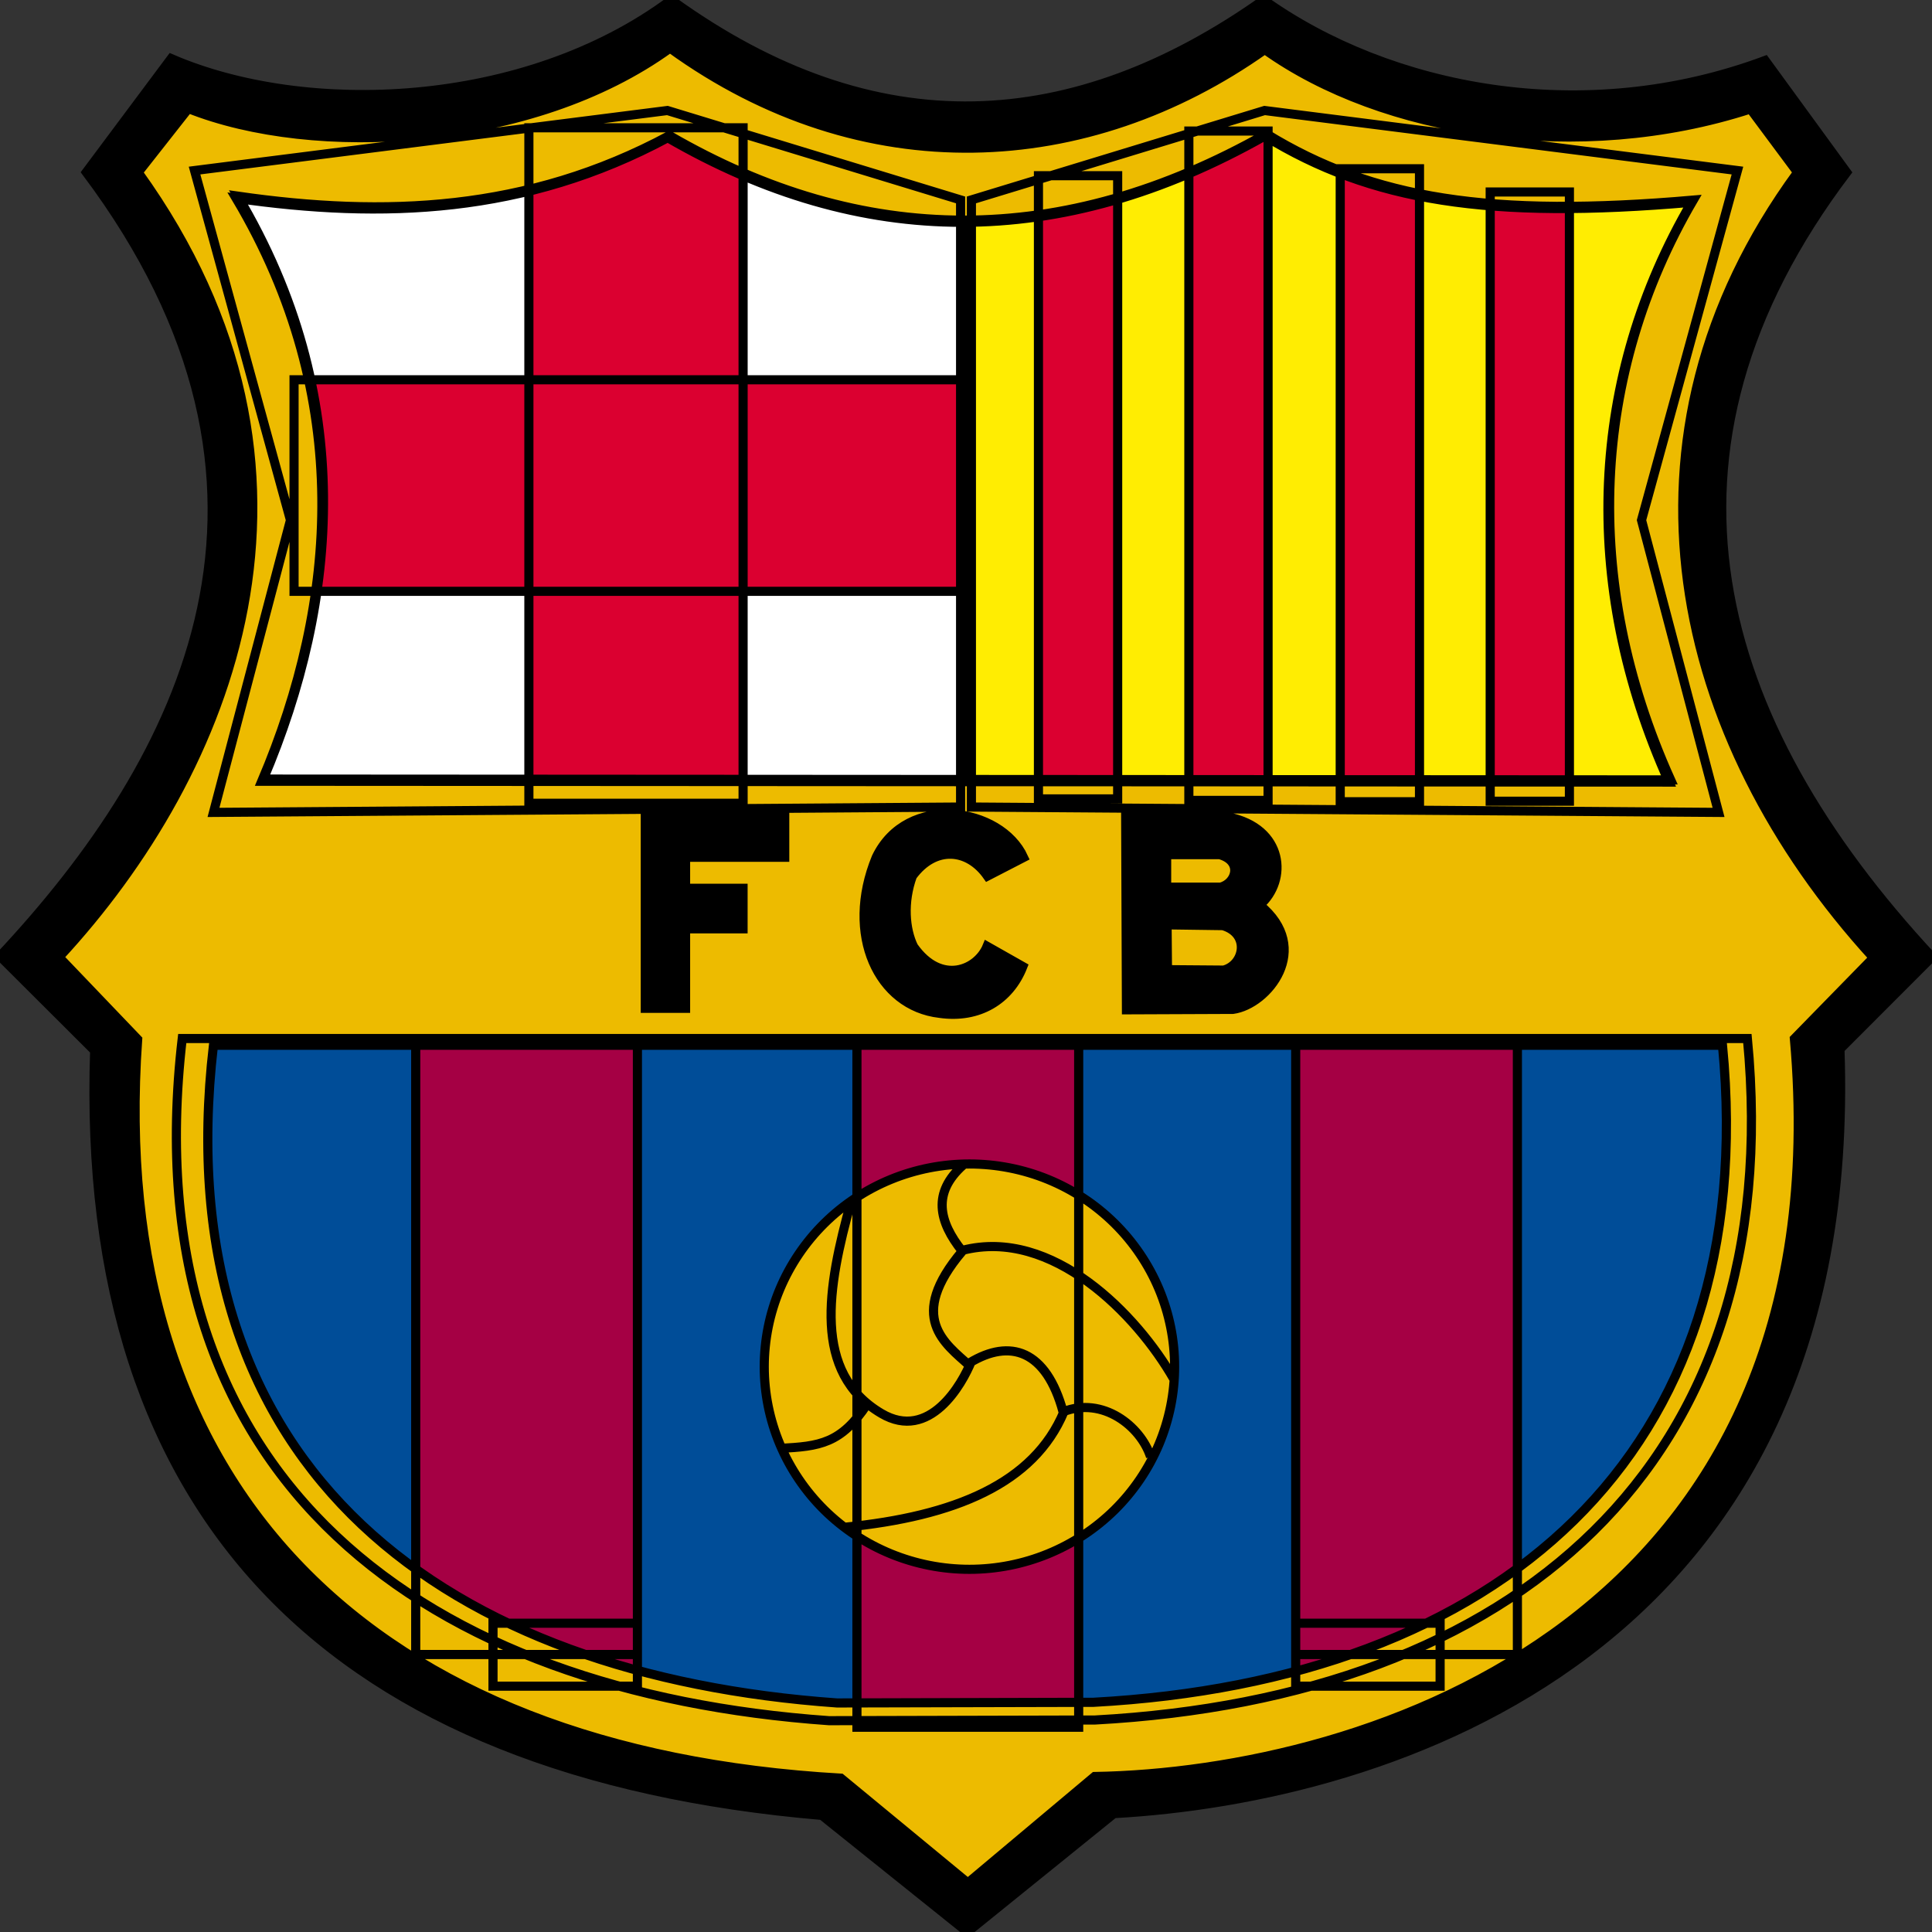 <svg width="40" height="40" viewBox="0 0 40 40" fill="none" xmlns="http://www.w3.org/2000/svg">
<rect x="0" y="0" width="40" height="40" fill="#333333" stroke="none"/>
<g clip-path="url(#clip0_223_1057)">
<path fill-rule="evenodd" clip-rule="evenodd" d="M3.544 1.213C6.311 2.412 10.852 2.27 13.898 0C18.156 3.082 22.255 2.766 26.164 0C28.769 1.86 32.781 2.654 36.545 1.252L38.233 3.568C33.833 9.375 35.461 14.927 40 19.813L38.094 21.721C38.526 34.248 28.702 37.239 23.061 37.549L20.029 40L17.018 37.586C6.948 36.727 1.631 31.48 1.96 21.753L0 19.798C3.829 15.708 6.706 10.119 1.788 3.566L3.544 1.213Z" fill="black"/>
<path fill-rule="evenodd" clip-rule="evenodd" d="M3.773 21.501H36.178C37.029 30.358 31.332 35.141 22.669 35.611L17.164 35.625C8.876 35.037 2.701 30.715 3.773 21.501Z" fill="#004D98"/>
<path d="M22.333 21.608H17.742V35.76H22.333V21.608Z" fill="#A50044"/>
<path d="M13.197 21.608H8.607V34.255H13.197V21.608Z" fill="#A50044"/>
<path d="M13.197 33.607H10.207V34.91H13.197V33.607Z" fill="#A50044"/>
<path d="M31.416 21.608H26.826V34.255H31.416V21.608Z" fill="#A50044"/>
<path d="M29.816 33.607H26.826V34.91H29.816V33.607Z" fill="#A50044"/>
<path fill-rule="evenodd" clip-rule="evenodd" d="M19.888 4.139V16.709L4.42 16.82L6.014 10.769L4.028 3.531L13.818 2.288L19.888 4.139Z" fill="white"/>
<path fill-rule="evenodd" clip-rule="evenodd" d="M20.112 4.139V16.709L35.581 16.82L33.986 10.769L35.972 3.531L26.182 2.288L20.112 4.139Z" fill="#FFED02"/>
<path d="M15.385 2.646H10.95V16.631H15.385V2.646Z" fill="#DB0030"/>
<path d="M19.888 12.243V7.863H6.088V12.243H19.888Z" fill="#DB0030"/>
<path d="M23.14 3.638H21.5V16.54H23.14V3.638Z" fill="#DB0030"/>
<path d="M26.254 2.713H24.614V16.571H26.254V2.713Z" fill="#DB0030"/>
<path d="M29.389 3.494H27.748V16.599H29.389V3.494Z" fill="#DB0030"/>
<path d="M32.493 3.975H30.853V16.588H32.493V3.975Z" fill="#DB0030"/>
<path fill-rule="evenodd" clip-rule="evenodd" d="M13.872 0.996C11.015 3.064 6.495 3.281 3.9 2.247L2.86 3.569C7.319 9.765 4.757 15.999 1.222 19.817L2.85 21.518C2.189 30.858 7.708 36.259 17.409 36.815L20.038 38.984L22.663 36.781C28.312 36.684 38.218 33.555 37.151 21.505L38.788 19.83C34.636 15.283 33.205 9.054 37.217 3.569L36.241 2.256C32.691 3.408 28.63 2.769 26.186 1.025C22.521 3.618 17.866 3.886 13.872 0.996ZM26.219 2.771C28.423 4.122 30.858 4.507 35.057 4.143C32.955 7.736 32.727 12.015 34.589 16.147L5.453 16.13C7.02 12.438 7.38 8.19 4.923 4.061C7.952 4.496 10.91 4.392 13.86 2.807C17.861 5.126 21.977 5.169 26.219 2.771ZM4.419 21.641H35.663C36.484 30.18 30.991 34.791 22.639 35.244L17.33 35.258C9.339 34.691 3.386 30.524 4.419 21.641Z" fill="#EDBB00"/>
<path d="M24.319 28.295C24.319 28.846 24.209 29.391 23.996 29.901C23.782 30.41 23.469 30.872 23.075 31.262C22.68 31.651 22.212 31.96 21.697 32.171C21.181 32.382 20.629 32.491 20.071 32.491C19.513 32.491 18.961 32.382 18.445 32.171C17.93 31.96 17.462 31.651 17.067 31.262C16.673 30.872 16.36 30.41 16.146 29.901C15.933 29.391 15.823 28.846 15.823 28.295C15.823 27.744 15.933 27.198 16.146 26.689C16.36 26.18 16.673 25.718 17.067 25.328C17.462 24.938 17.93 24.629 18.445 24.418C18.961 24.207 19.513 24.099 20.071 24.099C20.629 24.099 21.181 24.207 21.697 24.418C22.212 24.629 22.68 24.938 23.075 25.328C23.469 25.718 23.782 26.18 23.996 26.689C24.209 27.198 24.319 27.744 24.319 28.295Z" fill="#EDBB00"/>
<path d="M14.132 16.896V16.911H13.36V20.876H14.194V19.23H15.384V18.391H14.194V17.749H16.247V16.896H14.132Z" fill="black"/>
<path fill-rule="evenodd" clip-rule="evenodd" d="M20.445 18.138L21.193 17.752C20.716 16.709 18.779 16.412 18.141 17.752C17.484 19.35 18.183 20.835 19.455 20.98C20.264 21.096 20.905 20.705 21.177 20.011L20.437 19.592C20.239 20.077 19.488 20.411 18.915 19.6C18.738 19.238 18.693 18.68 18.89 18.138C19.36 17.5 20.047 17.569 20.445 18.138Z" fill="black"/>
<path fill-rule="evenodd" clip-rule="evenodd" d="M23.306 16.906L23.322 20.907L25.527 20.898C26.244 20.799 27.184 19.639 26.082 18.738C26.665 18.23 26.592 17.146 25.427 16.915L23.306 16.906ZM24.154 17.694H25.252C25.735 17.831 25.592 18.29 25.268 18.368H24.154V17.694ZM24.163 19.148L25.318 19.164C25.889 19.332 25.76 19.975 25.335 20.085L24.171 20.076L24.163 19.148Z" fill="black"/>
<path d="M4.419 21.641H35.663C36.484 30.18 30.991 34.791 22.639 35.244L17.33 35.258C9.339 34.691 3.386 30.524 4.419 21.641ZM4.419 21.641L35.662 21.641C36.483 30.18 30.99 34.792 22.638 35.245L17.33 35.258C9.339 34.691 3.386 30.524 4.419 21.641ZM20.01 4.538V16.198M17.621 24.878C17.125 26.662 16.817 28.42 18.248 29.264C19.247 29.854 19.923 28.651 20.11 28.184M16.14 29.986C16.978 29.949 17.415 29.881 17.952 29.075M20.075 28.216C20.915 27.706 21.663 27.953 22.01 29.23C22.828 28.905 23.616 29.528 23.821 30.159M22.027 29.23C21.406 30.71 19.774 31.395 17.481 31.621M20.076 28.276C19.561 27.81 18.767 27.276 19.923 25.905C19.433 25.291 19.299 24.692 19.94 24.122M24.299 28.546C23.545 27.229 21.789 25.404 19.923 25.888M3.544 1.213C6.311 2.412 10.852 2.27 13.898 0C18.156 3.082 22.255 2.766 26.164 0C28.769 1.86 32.781 2.654 36.545 1.252L38.233 3.568C33.833 9.375 35.461 14.927 40 19.813L38.094 21.721C38.526 34.248 28.702 37.239 23.061 37.549L20.029 40L17.018 37.586C6.948 36.727 1.631 31.48 1.96 21.753L0 19.798C3.829 15.708 6.706 10.119 1.788 3.566L3.544 1.213ZM3.773 21.501H36.178C37.029 30.358 31.332 35.141 22.669 35.611L17.164 35.625C8.876 35.037 2.701 30.715 3.773 21.501ZM17.742 21.608H22.333V35.76H17.742V21.608ZM8.607 21.608H13.197V34.255H8.607V21.608ZM10.207 33.607H13.197V34.91H10.207V33.607ZM26.826 21.608H31.416V34.255H26.826V21.608ZM26.826 33.607H29.816V34.91H26.826V33.607ZM19.888 4.139V16.709L4.42 16.82L6.014 10.769L4.028 3.531L13.818 2.288L19.888 4.139ZM20.112 4.139V16.709L35.581 16.82L33.986 10.769L35.972 3.531L26.182 2.288L20.112 4.139ZM10.95 2.646H15.385V16.631H10.95V2.646ZM19.888 7.863V12.243H6.088V7.863H19.888ZM21.5 3.638H23.14V16.54H21.5V3.638ZM24.614 2.713H26.254V16.571H24.614V2.713ZM27.748 3.494H29.389V16.599H27.748V3.494ZM30.853 3.975H32.493V16.588H30.853V3.975ZM13.872 0.996C11.015 3.064 6.495 3.281 3.9 2.247L2.86 3.569C7.319 9.765 4.757 15.999 1.222 19.817L2.85 21.518C2.189 30.858 7.708 36.259 17.409 36.815L20.038 38.984L22.663 36.781C28.312 36.684 38.218 33.555 37.151 21.505L38.788 19.83C34.636 15.283 33.205 9.054 37.217 3.569L36.241 2.256C32.691 3.408 28.63 2.769 26.186 1.025C22.521 3.618 17.866 3.886 13.872 0.996ZM26.219 2.771C28.423 4.122 30.858 4.507 35.057 4.143C32.955 7.736 32.727 12.015 34.589 16.147L5.453 16.13C7.02 12.438 7.38 8.19 4.923 4.061C7.952 4.496 10.91 4.392 13.86 2.807C17.861 5.126 21.977 5.169 26.219 2.771ZM4.89 4.106C7.346 8.235 6.987 12.483 5.42 16.175L34.554 16.192C32.693 12.06 32.921 7.781 35.023 4.188C30.825 4.552 28.39 4.167 26.186 2.816C21.944 5.214 17.826 5.17 13.825 2.851C10.875 4.436 7.918 4.541 4.89 4.106ZM24.319 28.295C24.319 28.846 24.209 29.391 23.996 29.901C23.782 30.41 23.469 30.872 23.075 31.262C22.68 31.651 22.212 31.96 21.697 32.171C21.181 32.382 20.629 32.491 20.071 32.491C19.513 32.491 18.961 32.382 18.445 32.171C17.93 31.96 17.462 31.651 17.067 31.262C16.673 30.872 16.36 30.41 16.146 29.901C15.933 29.391 15.823 28.846 15.823 28.295C15.823 27.744 15.933 27.198 16.146 26.689C16.36 26.18 16.673 25.718 17.067 25.328C17.462 24.938 17.93 24.629 18.445 24.418C18.961 24.207 19.513 24.099 20.071 24.099C20.629 24.099 21.181 24.207 21.697 24.418C22.212 24.629 22.68 24.938 23.075 25.328C23.469 25.718 23.782 26.18 23.996 26.689C24.209 27.198 24.319 27.744 24.319 28.295ZM14.132 16.896V16.911H13.36V20.876H14.194V19.23H15.384V18.391H14.194V17.749H16.247V16.896H14.132ZM20.445 18.138L21.193 17.752C20.716 16.709 18.779 16.412 18.141 17.752C17.484 19.35 18.183 20.835 19.455 20.98C20.264 21.096 20.905 20.705 21.177 20.011L20.437 19.592C20.239 20.077 19.488 20.411 18.915 19.6C18.738 19.238 18.693 18.68 18.89 18.138C19.36 17.5 20.047 17.569 20.445 18.138ZM23.306 16.906L23.322 20.907L25.527 20.898C26.244 20.799 27.184 19.639 26.082 18.738C26.665 18.23 26.592 17.146 25.427 16.915L23.306 16.906ZM24.154 17.694H25.252C25.735 17.831 25.592 18.29 25.268 18.368H24.154V17.694ZM24.163 19.148L25.318 19.164C25.889 19.332 25.76 19.975 25.335 20.085L24.171 20.076L24.163 19.148Z" stroke="black" stroke-width="0.189"/>
</g>
<defs>
<clipPath id="clip0_223_1057">
<rect width="40" height="40" fill="white"/>
</clipPath>
</defs>
</svg>

